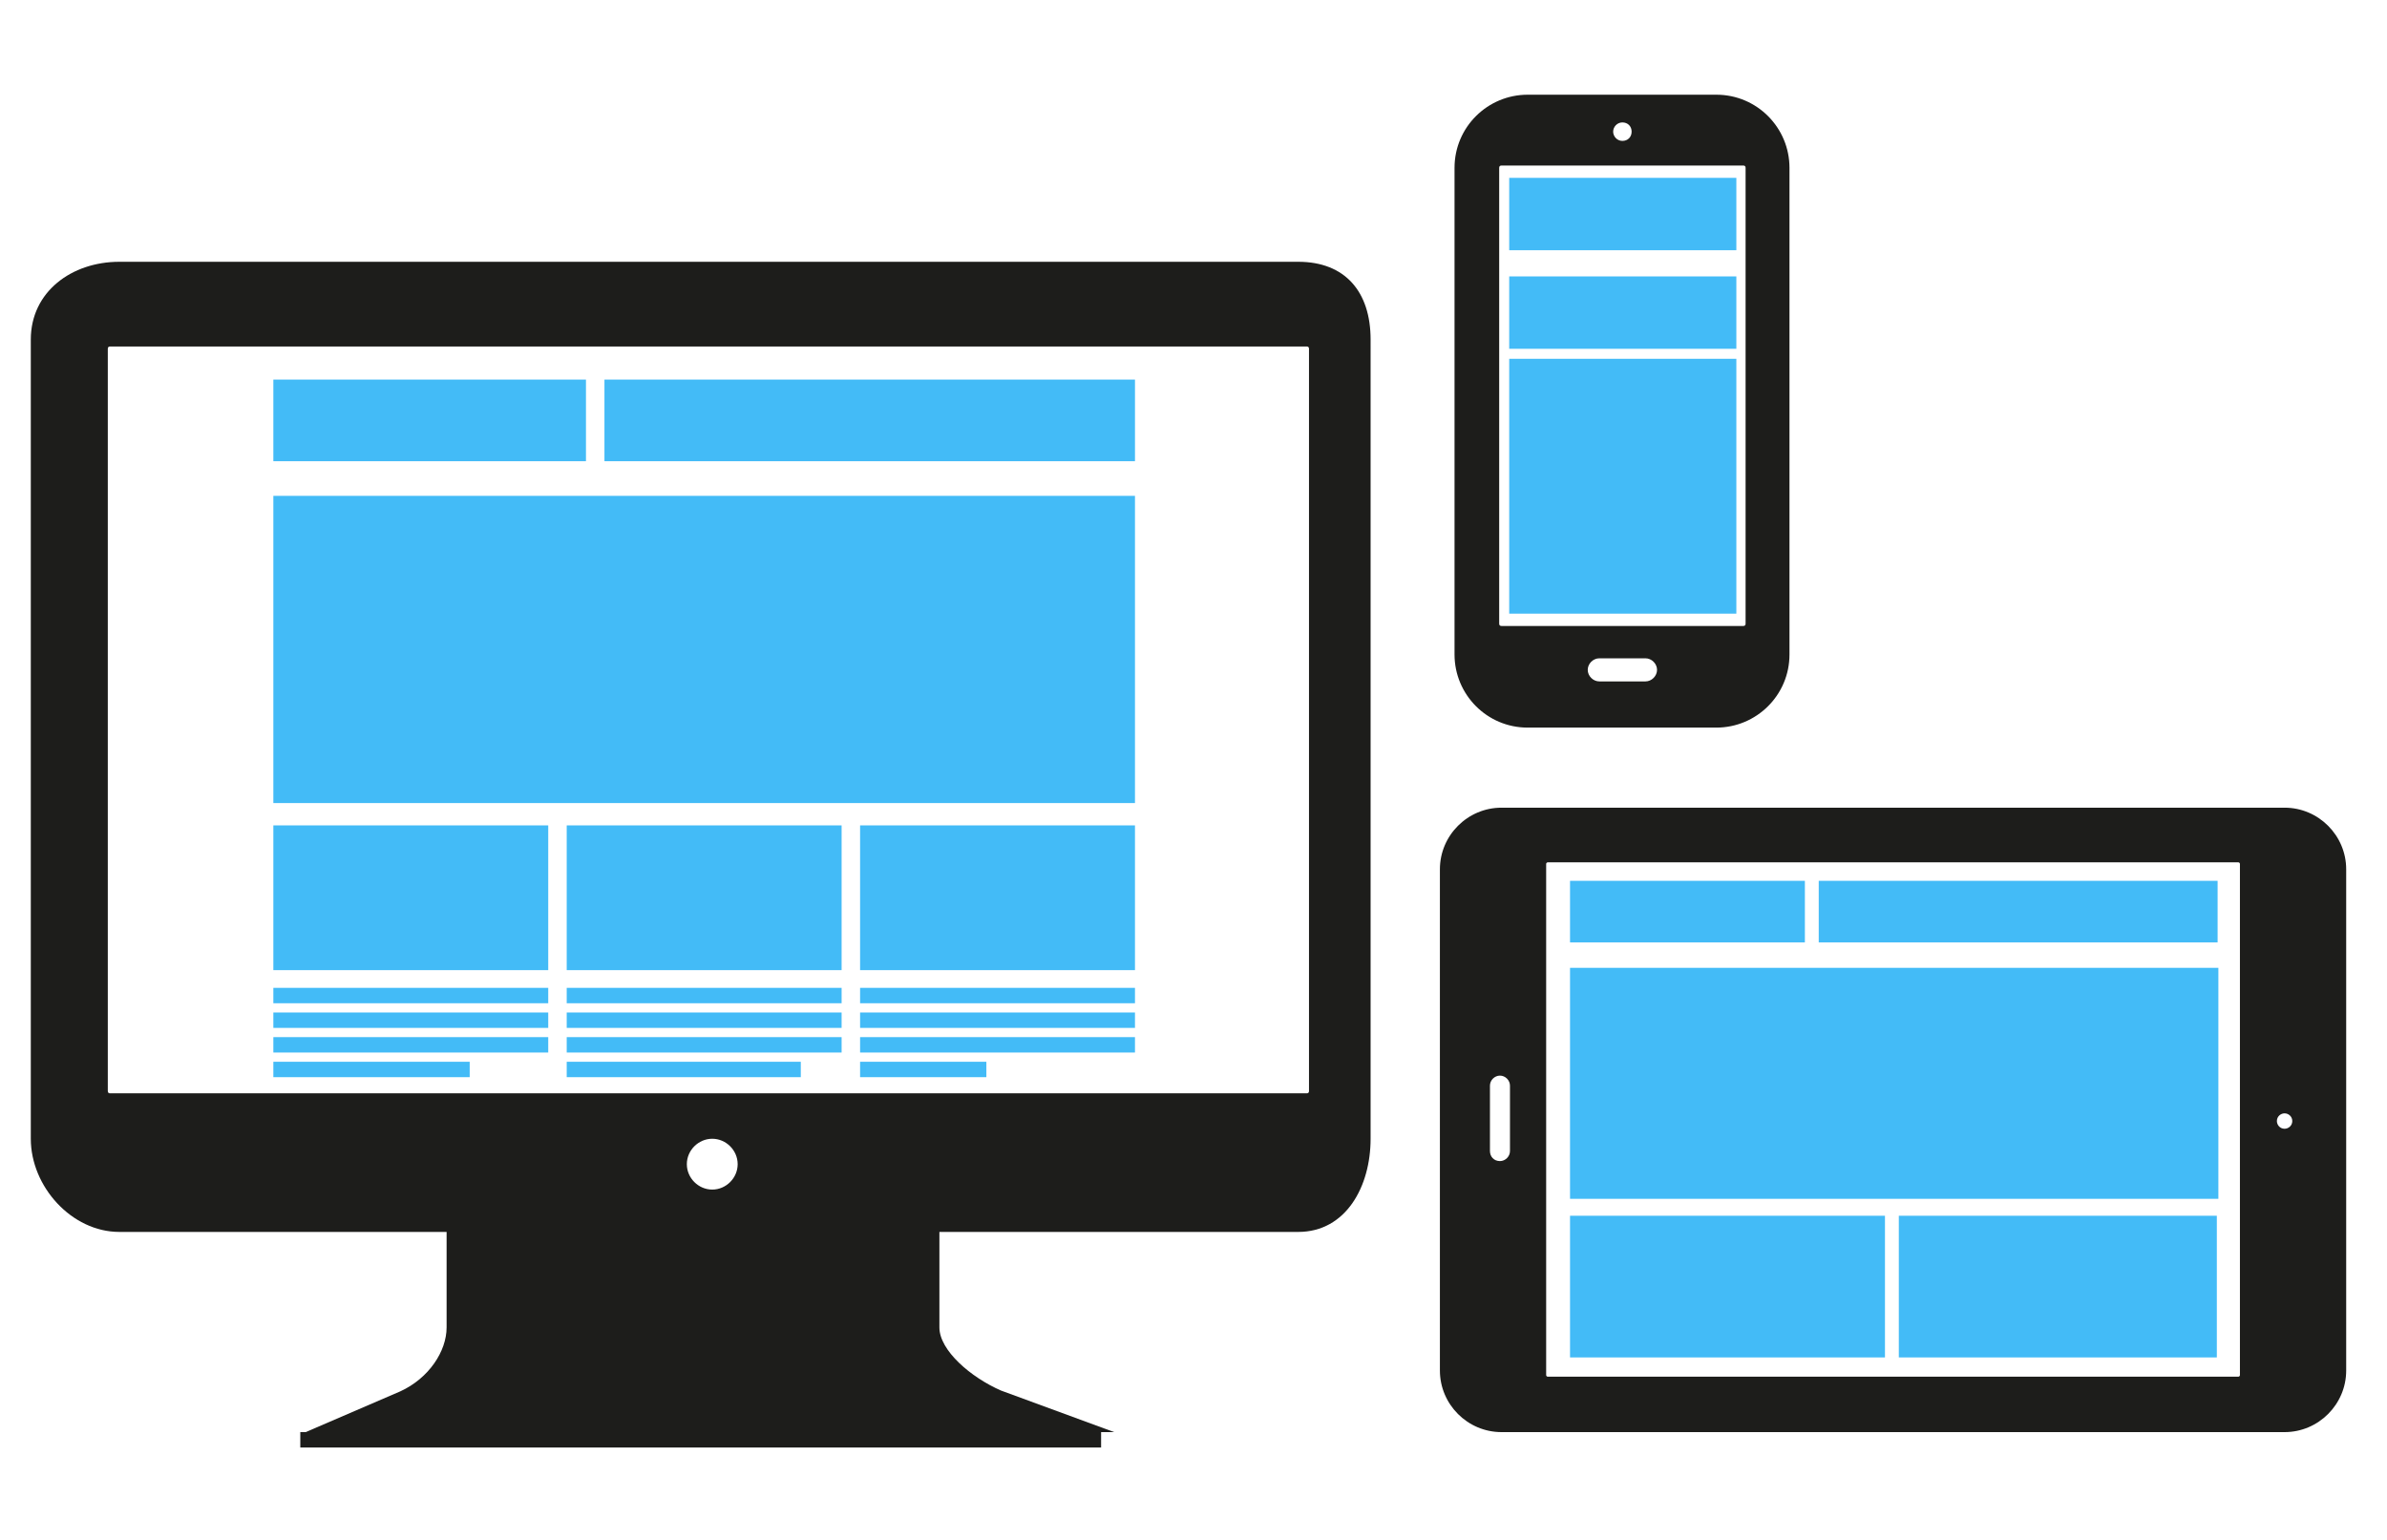 
<svg version="1.0" id="Layer_1" xmlns="http://www.w3.org/2000/svg" xmlns:xlink="http://www.w3.org/1999/xlink" x="0px" y="0px"
	 viewBox="0 0 310 200" enable-background="new 0 0 310 200" xml:space="preserve">
<g>
	<rect x="203.9" y="114.4" fill="#43BBF7" width="30.5" height="8"></rect>
	<rect x="203.9" y="125.7" fill="#43BBF7" width="84.2" height="30"></rect>
	<rect x="236.2" y="114.4" fill="#43BBF7" width="51.8" height="8"></rect>
	<rect x="203.9" y="157.9" fill="#43BBF7" width="40.9" height="18.4"></rect>
	<rect x="246.6" y="157.9" fill="#43BBF7" width="41.3" height="18.4"></rect>
</g>
<g>
	<rect x="196" y="23.1" fill="#43BBF7" width="29.5" height="9.4"></rect>
	<rect x="196" y="46.6" fill="#43BBF7" width="29.5" height="33.1"></rect>
	<rect x="196" y="35.9" fill="#43BBF7" width="29.5" height="9.4"></rect>
</g>
<g>
	<path fill="#1D1D1B" d="M304.7,178v-65.1c0-4.4-3.6-8-8-8H195c-4.4,0-8,3.6-8,8V178c0,4.4,3.6,8,8,8h101.7
		C301.1,186,304.7,182.4,304.7,178z M297.7,145.6c0,0.6-0.5,1-1,1c-0.6,0-1-0.5-1-1c0-0.6,0.5-1,1-1
		C297.2,144.6,297.7,145,297.7,145.6z M193.5,149.5L193.5,149.5V141l0,0c0,0,0,0,0,0c0-0.7,0.6-1.3,1.3-1.3c0.7,0,1.3,0.6,1.3,1.3
		c0,0,0,0,0,0l0,0v8.5l0,0c0,0.7-0.6,1.3-1.3,1.3C194,150.8,193.5,150.2,193.5,149.5z M201,178.8c-0.1,0-0.2-0.1-0.2-0.2v-66.4
		c0-0.1,0.1-0.2,0.2-0.2h89.7c0.1,0,0.2,0.1,0.2,0.2v66.4c0,0.1-0.1,0.2-0.2,0.2H201z"></path>
</g>
<g>
	<path fill="#1D1D1B" d="M222.9,12.3h-24.5c-5.2,0-9.5,4.2-9.5,9.5V85c0,5.2,4.2,9.5,9.5,9.5h24.5c5.2,0,9.5-4.2,9.5-9.5V21.8
		C232.4,16.6,228.2,12.3,222.9,12.3z M210.7,15.9c0.7,0,1.2,0.5,1.2,1.2c0,0.7-0.5,1.2-1.2,1.2c-0.7,0-1.2-0.6-1.2-1.2
		C209.5,16.5,210,15.9,210.7,15.9z M213.7,88.5L213.7,88.5l-6,0v0c0,0,0,0,0,0c-0.8,0-1.5-0.7-1.5-1.5c0-0.8,0.7-1.5,1.5-1.5
		c0,0,0,0,0,0l0,0h6l0,0c0.8,0,1.5,0.7,1.5,1.5C215.2,87.8,214.5,88.5,213.7,88.5z M226.7,81c0,0.2-0.1,0.3-0.3,0.3H195
		c-0.2,0-0.3-0.1-0.3-0.3V21.8c0-0.2,0.1-0.3,0.3-0.3h31.4c0.2,0,0.3,0.1,0.3,0.3V81z"></path>
</g>
<g>
	<rect x="35.5" y="49.3" fill="#43BBF7" width="40.6" height="10.6"></rect>
	<rect x="35.5" y="64.4" fill="#43BBF7" width="111.9" height="39.9"></rect>
	<rect x="78.5" y="49.3" fill="#43BBF7" width="68.9" height="10.6"></rect>
	<rect x="35.5" y="107.2" fill="#43BBF7" width="35.7" height="18.8"></rect>
	<rect x="73.6" y="107.2" fill="#43BBF7" width="35.7" height="18.8"></rect>
	<rect x="111.7" y="107.2" fill="#43BBF7" width="35.7" height="18.8"></rect>
	<rect x="35.5" y="128.3" fill="#43BBF7" width="35.7" height="2"></rect>
	<rect x="73.6" y="128.3" fill="#43BBF7" width="35.7" height="2"></rect>
	<rect x="111.7" y="128.3" fill="#43BBF7" width="35.7" height="2"></rect>
	<rect x="35.5" y="131.5" fill="#43BBF7" width="35.7" height="2"></rect>
	<rect x="73.6" y="131.5" fill="#43BBF7" width="35.7" height="2"></rect>
	<rect x="111.7" y="131.5" fill="#43BBF7" width="35.7" height="2"></rect>
	<rect x="35.5" y="134.7" fill="#43BBF7" width="35.7" height="2"></rect>
	<rect x="73.6" y="134.7" fill="#43BBF7" width="35.7" height="2"></rect>
	<rect x="111.7" y="134.7" fill="#43BBF7" width="35.7" height="2"></rect>
	<rect x="35.5" y="137.9" fill="#43BBF7" width="25.5" height="2"></rect>
	<rect x="73.6" y="137.9" fill="#43BBF7" width="30.4" height="2"></rect>
	<rect x="111.7" y="137.9" fill="#43BBF7" width="16.4" height="2"></rect>
</g>
<g>
	<path fill="#1D1D1B" d="M39,188h104v-2H39V188z M168.6,34H15.5C9.3,34,4,37.9,4,44.1v103.8c0,6.2,5.3,12.1,11.5,12.1H58v12.4
		c0,3.1-2.3,6.6-6,8.3L39.7,186h105l-14.7-5.4c-3.9-1.7-8-5.2-8-8.2V160h46.6c6.2,0,9.4-5.9,9.4-12.1V44.1
		C178,37.9,174.7,34,168.6,34z M92.5,154.5c-1.8,0-3.3-1.5-3.3-3.3c0-1.8,1.5-3.3,3.3-3.3c1.8,0,3.3,1.5,3.3,3.3
		C95.8,153,94.3,154.5,92.5,154.5z M170,141.7c0,0.2-0.1,0.3-0.3,0.3H14.3c-0.2,0-0.3-0.1-0.3-0.3V45.3c0-0.2,0.1-0.3,0.3-0.3h155.4
		c0.2,0,0.3,0.1,0.3,0.3V141.7z"></path>
</g>
</svg>